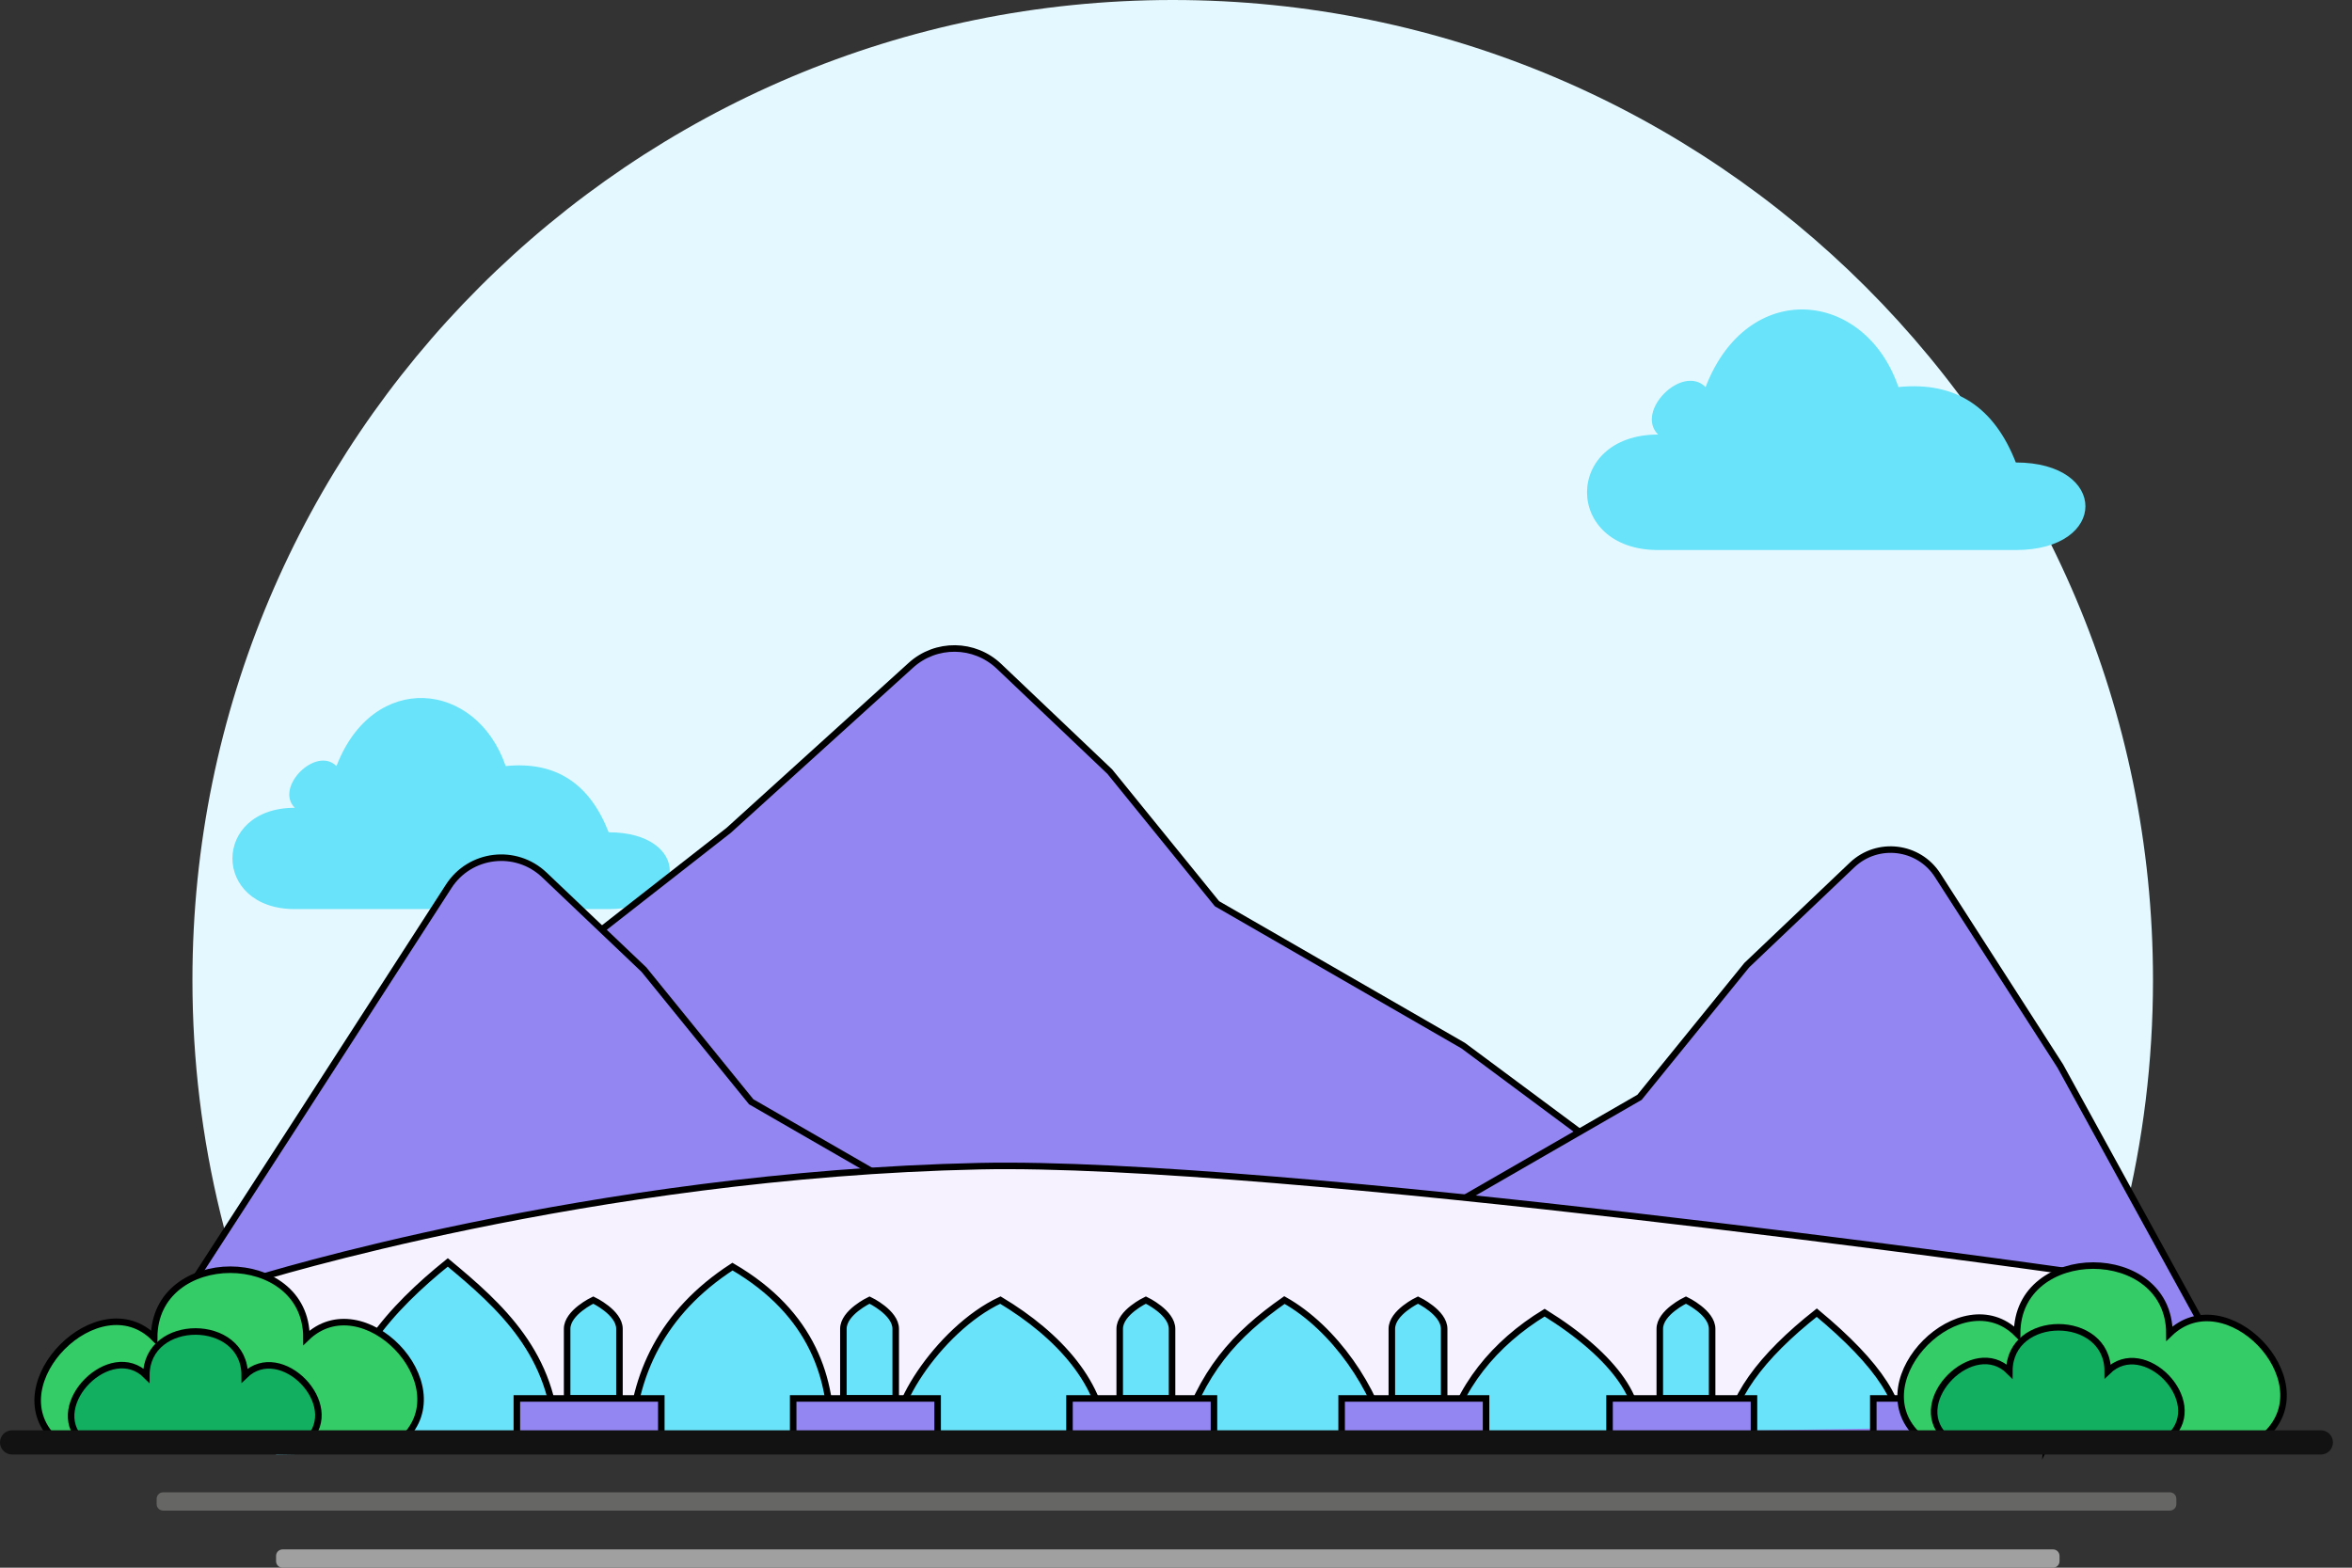 <svg width="72" height="48" viewBox="0 0 72 48" fill="none" xmlns="http://www.w3.org/2000/svg">
<rect x="0" y="0" width="72" height="48" fill="#333333" stroke="none"/>
<path d="M65.908 30.008C65.908 35.013 64.683 39.73 62.516 43.879L9.173 43.666C7.075 39.568 5.891 34.926 5.891 30.006C5.891 13.435 19.326 0 35.9 0C52.474 0 65.908 13.435 65.908 30.008Z" fill="#E4F9FF"/>
<path d="M61.709 14.16C64.55 14.16 64.55 16.841 61.709 16.841H50.758C47.857 16.841 47.857 13.305 50.758 13.305C50.044 12.591 51.498 11.137 52.212 11.851C53.495 8.515 57.088 8.856 58.115 11.851C59.895 11.67 61.059 12.495 61.709 14.16Z" fill="#68E3F9"/>
<path d="M18.633 25.483C21.127 25.483 21.127 27.835 18.633 27.835H9.024C6.479 27.835 6.479 24.733 9.024 24.733C8.397 24.106 9.674 22.83 10.3 23.456C11.425 20.529 14.579 20.829 15.48 23.456C17.042 23.297 18.063 24.02 18.633 25.483Z" fill="#68E3F9"/>
<path d="M57.132 43.926L60.505 43.688L44.791 32.015L37.255 27.671L33.973 23.626L30.581 20.401C29.83 19.686 28.652 19.672 27.883 20.37L22.305 25.425L17.323 29.321L5.93 40.671L6.844 43.929H57.131L57.132 43.926Z" fill="#9386F3" stroke="black" stroke-width="0.2" stroke-miterlimit="10"/>
<path d="M38.404 43.926L30.532 38.079L22.996 33.735L19.714 29.69L16.664 26.789C15.793 25.961 14.385 26.129 13.735 27.139L9.108 34.31L4.737 41.065L6.843 43.926H38.401H38.404Z" fill="#9386F3" stroke="black" stroke-width="0.2" stroke-miterlimit="10"/>
<path d="M67.571 43.926L67.52 40.747L63.07 32.641L59.314 26.797C58.734 25.896 57.477 25.745 56.699 26.482L53.471 29.553L50.189 33.598L42.654 37.942L34.599 43.926H67.571Z" fill="#9386F3" stroke="black" stroke-width="0.2" stroke-miterlimit="10"/>
<path d="M60.505 43.688C60.505 43.688 58.223 38.443 55.521 38.92C52.819 39.397 30.09 37.171 30.09 37.171L15.786 38.761L13.809 37.663L8.449 41.313V44.535L60.504 43.688H60.505Z" fill="#68E3F9"/>
<path d="M62.664 44.165L63.177 38.91C63.177 38.91 39.082 35.51 29.984 35.706C18.065 35.962 7.813 39.166 7.813 39.166L6.289 44.163H10.248C10.385 41.784 11.971 40.054 13.708 38.653C15.307 39.98 16.983 41.466 17.04 44.163H19.306C19.394 42.124 20.244 40.191 22.423 38.781C24.884 40.217 25.499 42.242 25.435 44.163H27.549C27.013 43.419 28.703 40.703 30.624 39.806C32.414 40.879 33.795 42.394 33.829 44.163H36.113C36.777 41.986 37.796 40.875 39.319 39.805C40.851 40.665 42.122 42.54 42.48 44.163H44.254C44.624 42.501 45.746 41.129 47.285 40.191C49.446 41.533 50.506 43.033 49.998 44.163H52.86C52.917 42.861 53.908 41.537 55.616 40.191C57.536 41.787 58.358 43.047 58.158 44.163H62.665L62.664 44.165ZM18.963 42.819H17.361V40.687C17.361 40.183 18.162 39.806 18.162 39.806C18.162 39.806 18.963 40.185 18.963 40.687V42.819ZM27.42 42.819H25.818V40.687C25.818 40.183 26.619 39.806 26.619 39.806C26.619 39.806 27.42 40.185 27.42 40.687V42.819ZM35.879 42.819H34.277V40.687C34.277 40.183 35.078 39.806 35.078 39.806C35.078 39.806 35.879 40.185 35.879 40.687V42.819ZM44.209 42.819H42.607V40.687C42.607 40.183 43.408 39.806 43.408 39.806C43.408 39.806 44.209 40.185 44.209 40.687V42.819ZM52.412 42.819H50.81V40.687C50.81 40.183 51.611 39.806 51.611 39.806C51.611 39.806 52.412 40.185 52.412 40.687V42.819Z" fill="#F7F2FF" stroke="black" stroke-width="0.2" stroke-miterlimit="10"/>
<path d="M61.767 42.818H57.346V44.165H61.767V42.818Z" fill="#9386F3" stroke="black" stroke-width="0.2" stroke-miterlimit="10"/>
<path d="M53.693 42.818H49.272V44.165H53.693V42.818Z" fill="#9386F3" stroke="black" stroke-width="0.2" stroke-miterlimit="10"/>
<path d="M45.492 42.818H41.07V44.165H45.492V42.818Z" fill="#9386F3" stroke="black" stroke-width="0.2" stroke-miterlimit="10"/>
<path d="M37.162 42.818H32.74V44.165H37.162V42.818Z" fill="#9386F3" stroke="black" stroke-width="0.2" stroke-miterlimit="10"/>
<path d="M28.703 42.818H24.281V44.165H28.703V42.818Z" fill="#9386F3" stroke="black" stroke-width="0.2" stroke-miterlimit="10"/>
<path d="M20.244 42.818H15.822V44.165H20.244V42.818Z" fill="#9386F3" stroke="black" stroke-width="0.2" stroke-miterlimit="10"/>
<path d="M11.402 42.818H6.98V44.165H11.402V42.818Z" fill="#9386F3" stroke="black" stroke-width="0.2" stroke-miterlimit="10"/>
<path d="M69.388 43.909H58.672C56.986 42.222 60.062 39.147 61.748 40.833C61.748 38.055 66.411 38.055 66.411 40.833C68.129 39.169 71.106 42.246 69.388 43.909Z" fill="#33CC66" stroke="black" stroke-width="0.2" stroke-miterlimit="10"/>
<path d="M66.445 43.972H59.524C58.435 42.883 60.421 40.897 61.511 41.986C61.511 40.191 64.523 40.191 64.523 41.986C65.632 40.911 67.555 42.898 66.445 43.972Z" fill="#12AF60" stroke="black" stroke-width="0.2" stroke-miterlimit="10"/>
<path d="M12.359 44.036H1.643C-0.043 42.349 3.032 39.274 4.719 40.96C4.719 38.182 9.382 38.182 9.382 40.96C11.1 39.296 14.077 42.373 12.359 44.036Z" fill="#33CC66" stroke="black" stroke-width="0.2" stroke-miterlimit="10"/>
<path d="M9.415 44.101H2.493C1.404 43.012 3.389 41.025 4.48 42.114C4.48 40.319 7.492 40.319 7.492 42.114C8.601 41.039 10.524 43.026 9.413 44.101H9.415Z" fill="#12AF60" stroke="black" stroke-width="0.2" stroke-miterlimit="10"/>
<path d="M71.046 43.793H0.37C0.166 43.793 0 43.959 0 44.163V44.165C0 44.369 0.166 44.535 0.37 44.535H71.046C71.251 44.535 71.417 44.369 71.417 44.165V44.163C71.417 43.959 71.251 43.793 71.046 43.793Z" fill="#121212"/>
<path d="M66.424 45.692H4.994C4.884 45.692 4.795 45.781 4.795 45.891V46.053C4.795 46.163 4.884 46.252 4.994 46.252H66.424C66.534 46.252 66.623 46.163 66.623 46.053V45.891C66.623 45.781 66.534 45.692 66.424 45.692Z" fill="#666665"/>
<path d="M62.849 47.44H8.65C8.54 47.44 8.451 47.529 8.451 47.639V47.801C8.451 47.911 8.54 48 8.65 48H62.849C62.958 48 63.047 47.911 63.047 47.801V47.639C63.047 47.529 62.958 47.44 62.849 47.44Z" fill="#A0A0A0"/>
</svg>
